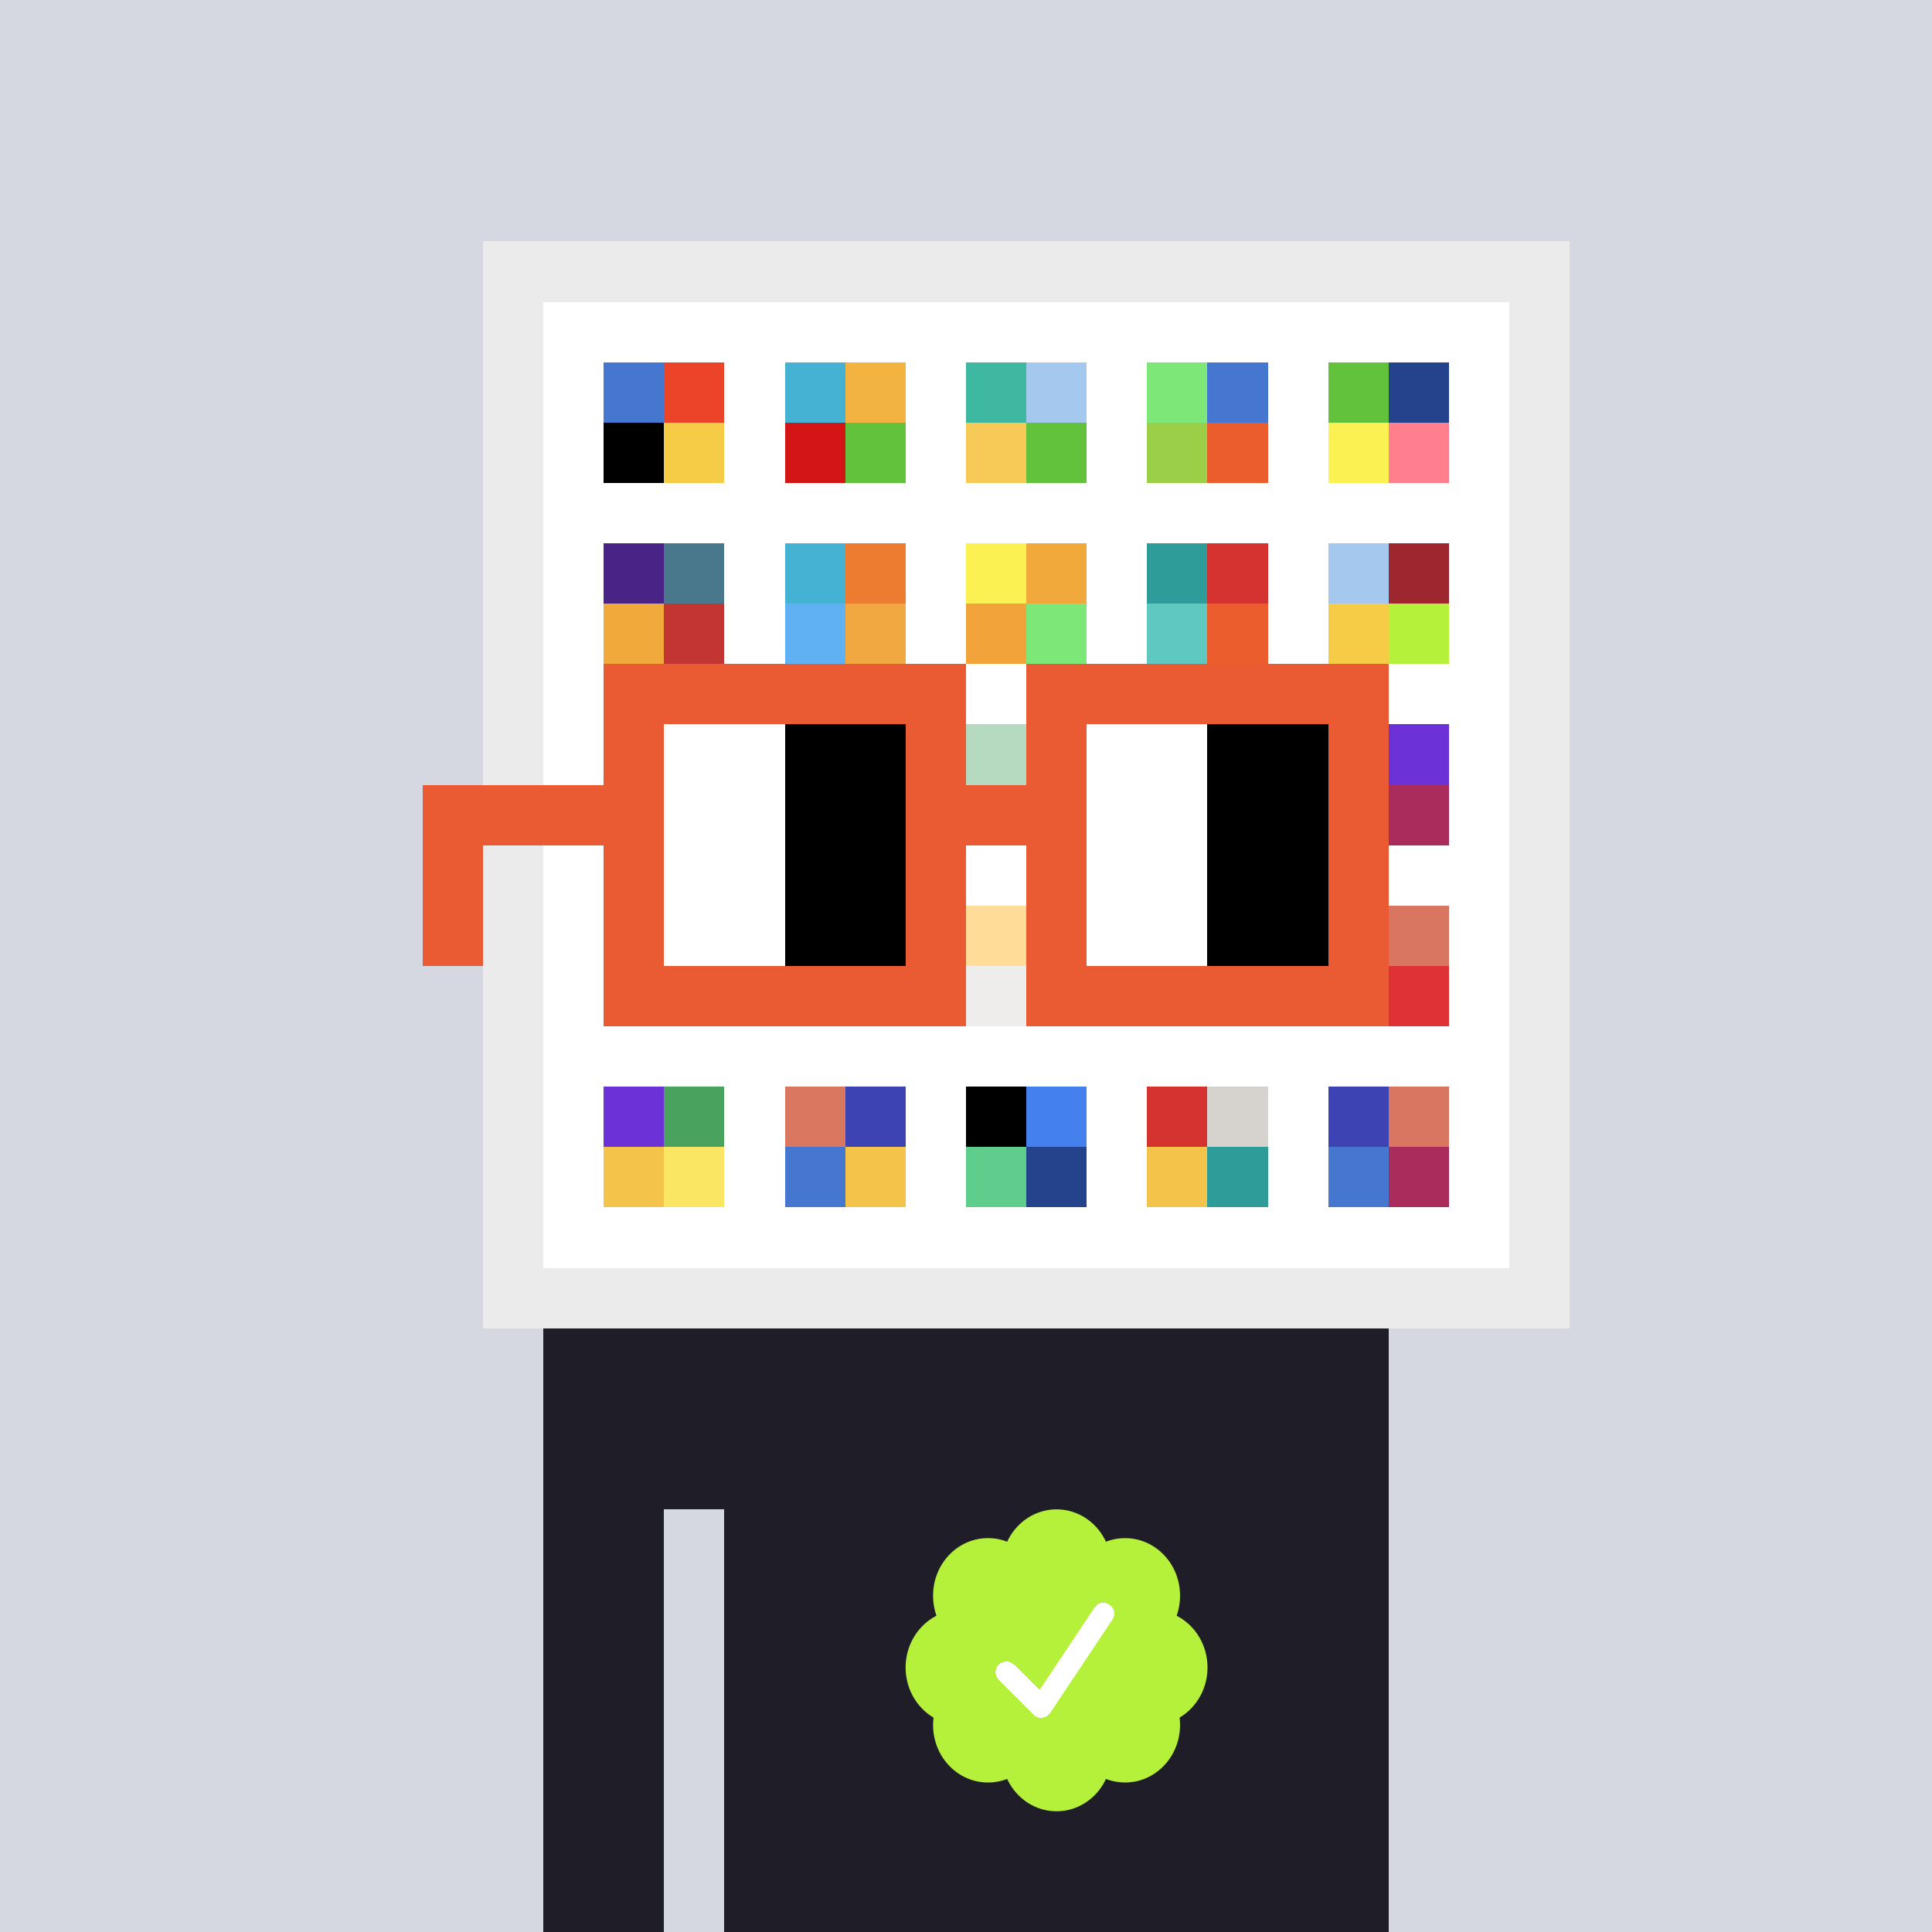 <svg xmlns="http://www.w3.org/2000/svg" width="2000" height="2000" shape-rendering="crispEdges" viewBox="0 0 320 320"><defs><style>.check{fill:#b5f13b}</style></defs><path fill="#D5D7E1" d="M0 0h320v320H0z"/><path fill="#EBEBEB" d="M80 40h180v180H80z"/><path fill="#FFF" d="M90 50h160v160H90z"/><path fill="#4576D0" d="M100 60h10v10h-10z"/><path fill="#000" d="M100 70h10v10h-10z"/><path fill="#EB4429" d="M110 60h10v10h-10z"/><path fill="#F6CB45" d="M110 70h10v10h-10z"/><path fill="#45B2D3" d="M130 60h10v10h-10z"/><path fill="#D41515" d="M130 70h10v10h-10z"/><path fill="#F2B341" d="M140 60h10v10h-10z"/><path fill="#63C23C" d="M140 70h10v10h-10z"/><path fill="#3EB8A1" d="M160 60h10v10h-10z"/><path fill="#F7CA57" d="M160 70h10v10h-10z"/><path fill="#A4C8EE" d="M170 60h10v10h-10z"/><path fill="#63C23C" d="M170 70h10v10h-10z"/><path fill="#7DE778" d="M190 60h10v10h-10z"/><path fill="#9CCF48" d="M190 70h10v10h-10z"/><path fill="#4576D0" d="M200 60h10v10h-10z"/><path fill="#EB5D2D" d="M200 70h10v10h-10z"/><path fill="#63C23C" d="M220 60h10v10h-10z"/><path fill="#FCF153" d="M220 70h10v10h-10z"/><path fill="#25438C" d="M230 60h10v10h-10z"/><path fill="#FF7F8E" d="M230 70h10v10h-10z"/><path fill="#4A2387" d="M100 90h10v10h-10z"/><path fill="#F2A93C" d="M100 100h10v10h-10z"/><path fill="#49788D" d="M110 90h10v10h-10z"/><path fill="#C23532" d="M110 100h10v10h-10z"/><path fill="#45B2D3" d="M130 90h10v10h-10z"/><path fill="#60B1F4" d="M130 100h10v10h-10z"/><path fill="#ED7C30" d="M140 90h10v10h-10z"/><path fill="#F2A840" d="M140 100h10v10h-10z"/><path fill="#FCF153" d="M160 90h10v10h-10z"/><path fill="#F2A43A" d="M160 100h10v10h-10z"/><path fill="#F2A93C" d="M170 90h10v10h-10z"/><path fill="#7DE778" d="M170 100h10v10h-10z"/><path fill="#2E9D9A" d="M190 90h10v10h-10z"/><path fill="#5FC9BF" d="M190 100h10v10h-10z"/><path fill="#D5332F" d="M200 90h10v10h-10z"/><path fill="#EB5D2D" d="M200 100h10v10h-10z"/><path fill="#A4C8EE" d="M220 90h10v10h-10z"/><path fill="#F6CB45" d="M220 100h10v10h-10z"/><path fill="#9D262F" d="M230 90h10v10h-10z"/><path fill="#B5F13B" d="M230 100h10v10h-10z"/><path fill="#49A25E" d="M160 120h10v10h-10z"/><path fill="#6C31D7" d="M230 120h10v10h-10z"/><path fill="#AA2C5C" d="M230 130h10v10h-10z"/><path fill="#FFAB00" d="M160 150h10v10h-10z"/><path fill="#D6D3CE" d="M160 160h10v10h-10z"/><path fill="#D97661" d="M230 150h10v10h-10z"/><path fill="#DE3237" d="M230 160h10v10h-10z"/><path fill="#6C31D7" d="M100 180h10v10h-10z"/><path fill="#F4C44A" d="M100 190h10v10h-10z"/><path fill="#49A25E" d="M110 180h10v10h-10z"/><path fill="#FAE663" d="M110 190h10v10h-10z"/><path fill="#D97760" d="M130 180h10v10h-10z"/><path fill="#4576D0" d="M130 190h10v10h-10z"/><path fill="#3D43B3" d="M140 180h10v10h-10z"/><path fill="#F4C44A" d="M140 190h10v10h-10z"/><path fill="#000" d="M160 180h10v10h-10z"/><path fill="#5FCD8C" d="M160 190h10v10h-10z"/><path fill="#4581EE" d="M170 180h10v10h-10z"/><path fill="#25438C" d="M170 190h10v10h-10z"/><path fill="#D5332F" d="M190 180h10v10h-10z"/><path fill="#F4C44A" d="M190 190h10v10h-10z"/><path fill="#D6D3CE" d="M200 180h10v10h-10z"/><path fill="#2E9D9A" d="M200 190h10v10h-10z"/><path fill="#3D43B3" d="M220 180h10v10h-10z"/><path fill="#4576D0" d="M220 190h10v10h-10z"/><path fill="#D97661" d="M230 180h10v10h-10z"/><path fill="#AA2C5C" d="M230 190h10v10h-10z"/><path fill="#1F1D28" d="M90 220h20v100H90V220Zm20 0h10v30h-10v-30Zm10 0h110v100H120V220Z"/><path d="M200 276.191c0-3.762-2.083-7.024-5.114-8.572a9.97 9.97 0 0 0 .567-3.333c0-5.262-4.072-9.519-9.091-9.519-1.118 0-2.19.199-3.18.595-1.472-3.184-4.586-5.362-8.181-5.362-3.595 0-6.704 2.184-8.182 5.357a8.604 8.604 0 0 0-3.182-.595c-5.023 0-9.09 4.262-9.09 9.524 0 1.176.198 2.295.565 3.333-3.028 1.548-5.112 4.805-5.112 8.572 0 3.559 1.862 6.661 4.624 8.299-.048.405-.077.81-.077 1.225 0 5.262 4.067 9.523 9.09 9.523 1.12 0 2.191-.204 3.179-.594 1.476 3.175 4.586 5.356 8.183 5.356 3.6 0 6.71-2.181 8.183-5.356.988.387 2.059.59 3.18.59 5.024 0 9.091-4.263 9.091-9.525 0-.413-.029-.818-.079-1.22 2.757-1.637 4.626-4.739 4.626-8.296v-.002Z" class="check" shape-rendering="geometricPrecision"/><path fill="#fff" d="m184.249 268.252-10.319 15.476a1.785 1.785 0 0 1-2.478.496l-.274-.224-5.75-5.75a1.784 1.784 0 1 1 2.524-2.524l4.214 4.207 9.106-13.666a1.787 1.787 0 0 1 2.476-.493 1.784 1.784 0 0 1 .501 2.476v.002Z"/><path fill="#FFF" fill-opacity=".6" d="M160 120h10v50h-10z"/><path fill="#fff" d="M130 120h-20v10h20v-10Zm0 10h-20v10h20v-10Zm0 10h-20v10h20v-10Zm0 10h-20v10h20v-10Z"/><path fill="#000" d="M150 120h-20v10h20v-10Zm0 10h-20v10h20v-10Zm0 10h-20v10h20v-10Zm0 10h-20v10h20v-10Z"/><path fill="#fff" d="M200 120h-20v10h20v-10Zm0 10h-20v10h20v-10Zm0 10h-20v10h20v-10Zm0 10h-20v10h20v-10Z"/><path fill="#000" d="M220 120h-20v10h20v-10Zm0 10h-20v10h20v-10Zm0 10h-20v10h20v-10Zm0 10h-20v10h20v-10Z"/><path fill="#EA5B33" d="M160 110h-60v10h60v-10Zm70 0h-60v10h60v-10Zm-120 10h-10v10h10v-10Zm50 0h-10v10h10v-10Zm20 0h-10v10h10v-10Zm50 0h-10v10h10v-10Zm0 10h-10v10h10v-10Zm-120 10h-10v10h10v-10Zm50 0h-10v10h10v-10Zm20 0h-10v10h10v-10Zm50 0h-10v10h10v-10Zm-150 0H70v10h10v-10Zm0 10H70v10h10v-10Zm30 0h-10v10h10v-10Zm50 0h-10v10h10v-10Zm20 0h-10v10h10v-10Zm50 0h-10v10h10v-10Zm-70 10h-60v10h60v-10Zm70 0h-60v10h60v-10Zm-120-30H70v10h40v-10Zm70 0h-30v10h30v-10Z"/></svg>